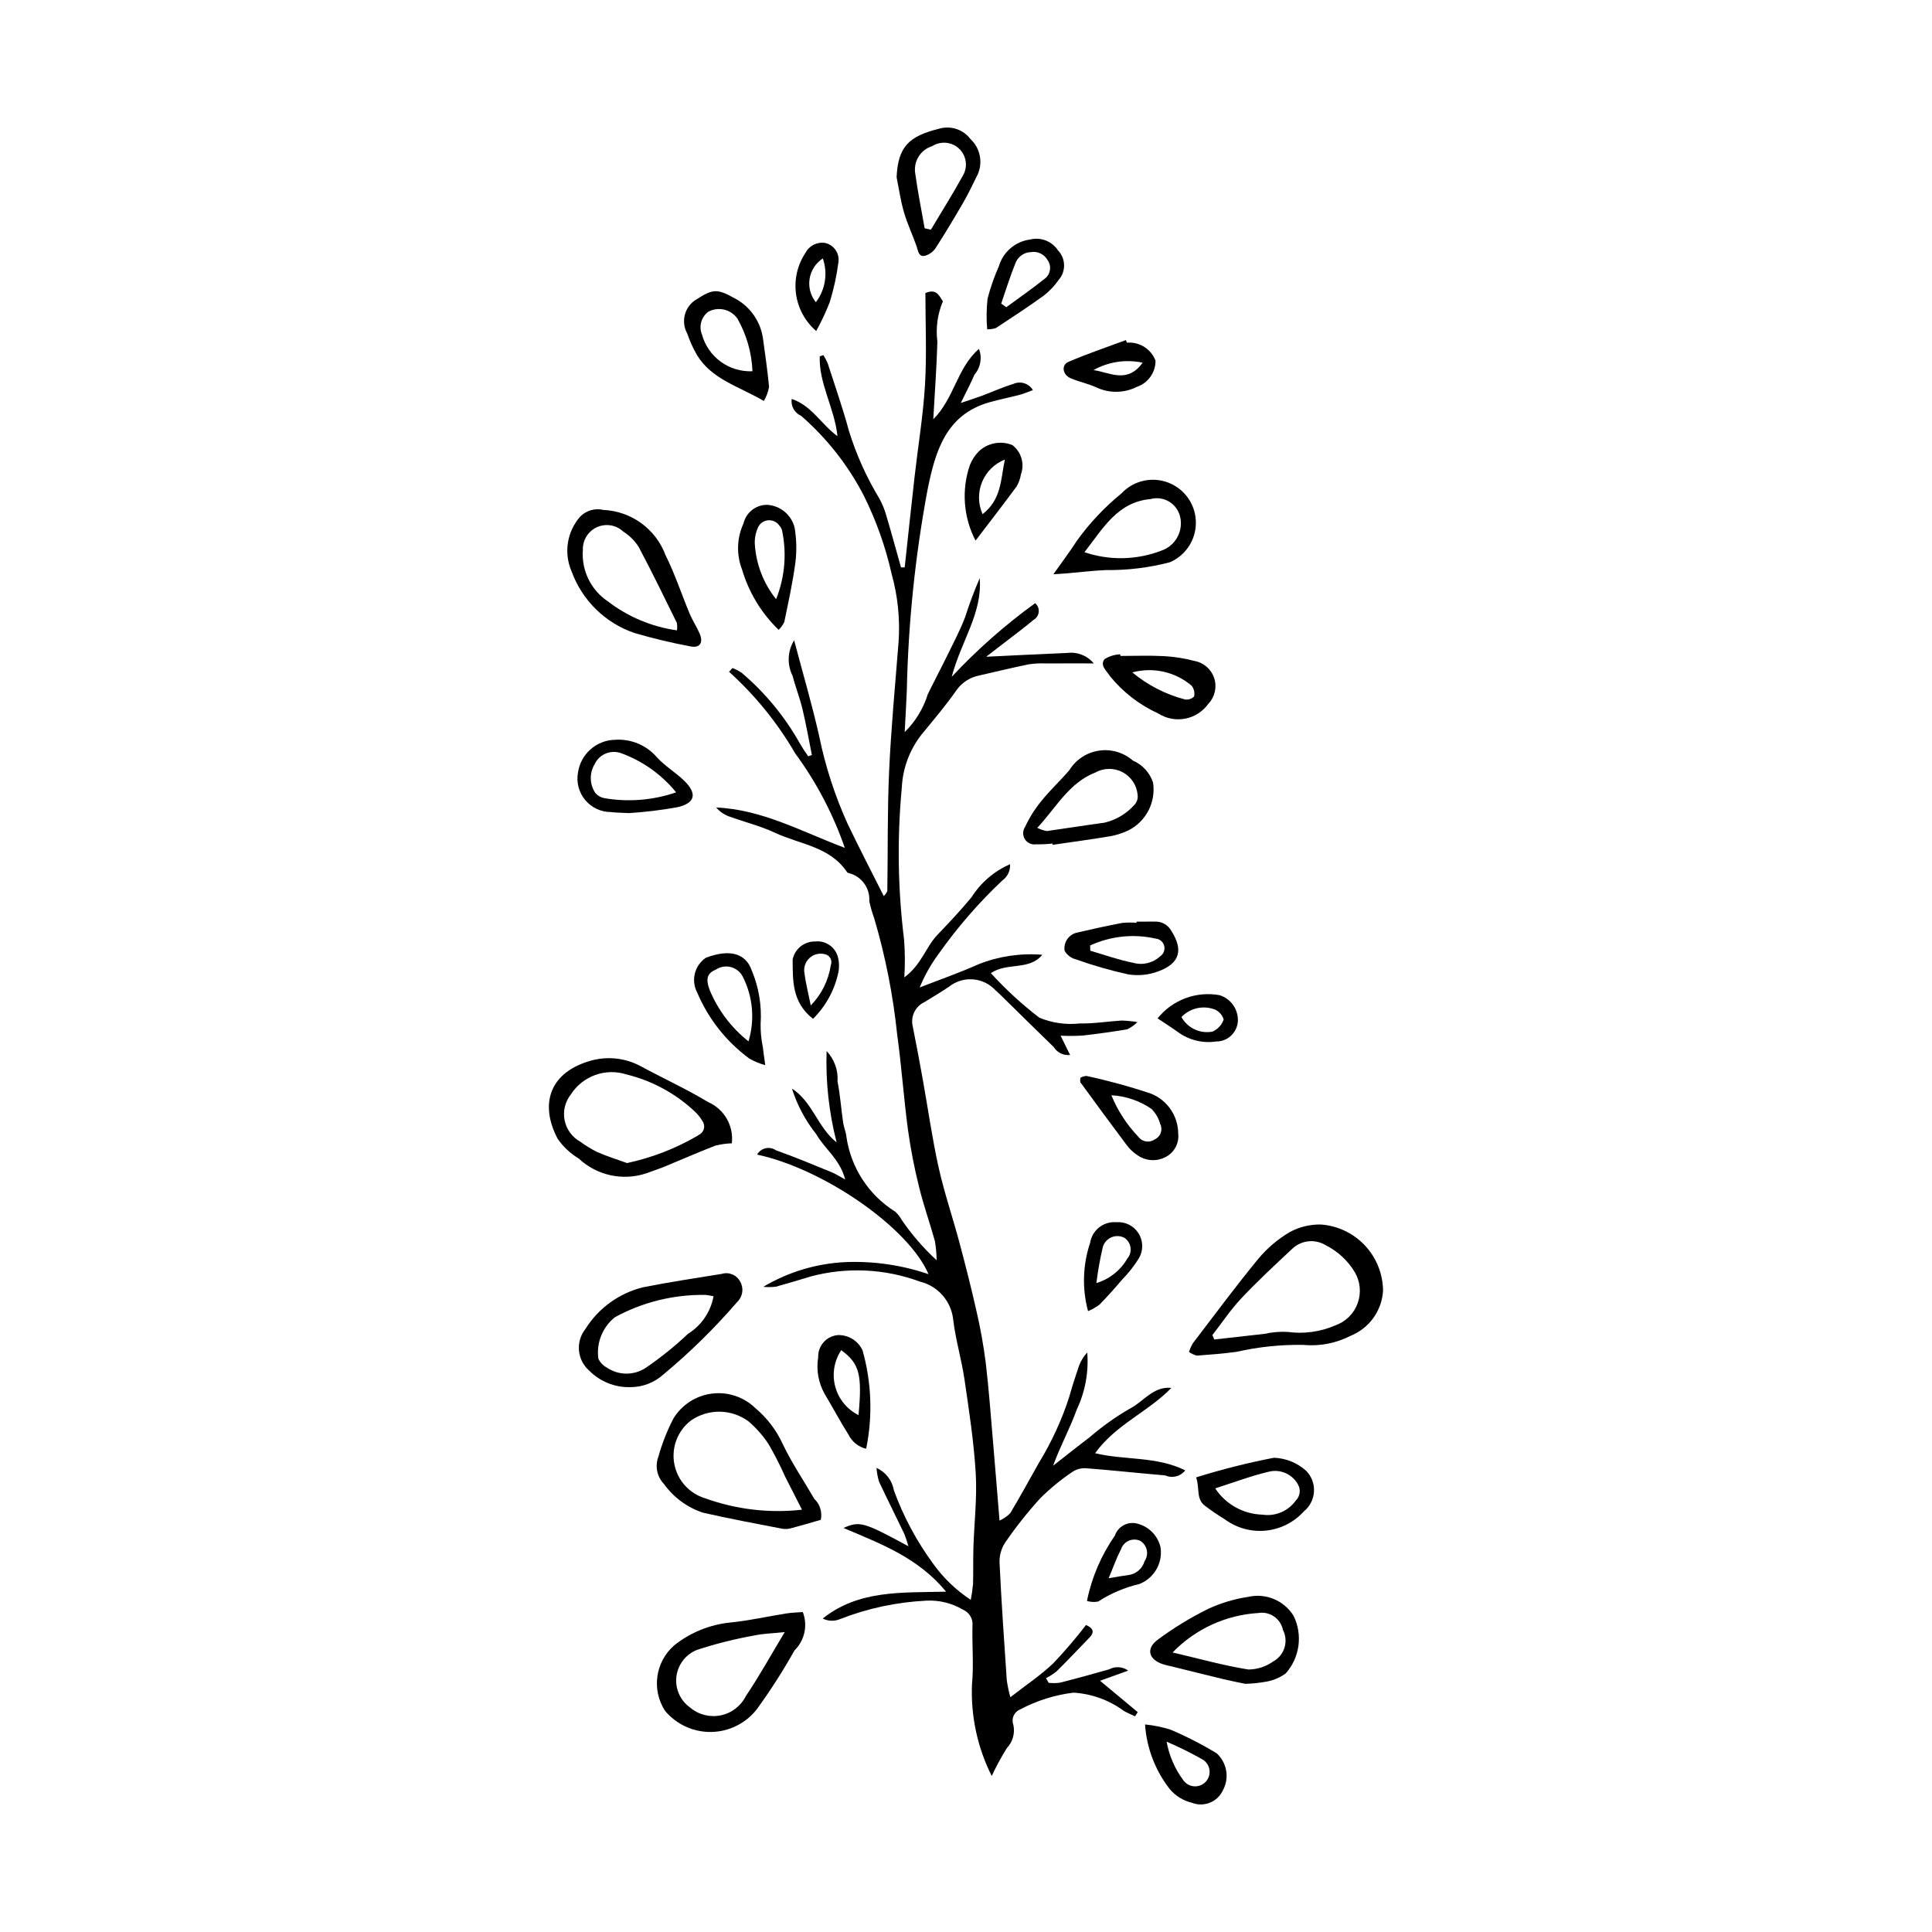 <?xml version="1.0" encoding="UTF-8"?>
<!-- The Best Svg Icon site in the world: iconSvg.co, Visit us! https://iconsvg.co -->
<svg fill="#000000" width="800px" height="800px" version="1.1" viewBox="144 144 512 512" xmlns="http://www.w3.org/2000/svg">
 <g>
  <path d="m392.22 477.98c-0.02-1.703-0.176-3.398-0.461-5.074-1.332-4.797-3.008-9.5-4.191-14.328v-0.004c-1.246-4.977-2.227-10.016-2.938-15.098-1.129-8.441-1.711-16.957-2.879-25.391-1.078-10.379-3.106-20.633-6.051-30.641-0.551-1.508-0.996-3.051-1.332-4.621 0.238-3.492-2.078-6.648-5.484-7.461-0.16-0.027-0.305-0.113-0.406-0.238-4.527-6.789-12.504-7.352-19.059-10.418-3.914-1.832-8.188-2.875-12.266-4.367-1.301-0.48-2.453-1.289-3.348-2.344 12.184 0.523 22.617 6.383 34.082 10.699-3.106-8.965-7.539-17.41-13.16-25.055-4.684-8.07-10.594-15.363-17.52-21.613l0.918-0.988h-0.004c0.91 0.34 1.77 0.801 2.559 1.367 6.129 5.227 11.289 11.496 15.238 18.52 0.691 1.207 1.449 2.379 2.269 3.504l0.969-0.344c-0.816-4.059-1.527-8.141-2.488-12.164-0.707-2.965-1.855-5.82-2.606-8.777-1.523-3.008-1.375-6.594 0.391-9.469 2.367 8.965 4.769 17.094 6.625 25.344 1.637 8.035 4.172 15.855 7.562 23.32 3.039 6.356 6.293 12.609 9.562 19.121 0.406-0.367 0.73-0.82 0.949-1.324 0.164-10.598-0.004-21.207 0.477-31.789 0.516-11.383 1.602-22.746 2.496-34.109l0.004-0.004c0.43-6.082-0.184-12.191-1.816-18.066-1.617-7.219-4.102-14.215-7.398-20.836-4.148-8.02-9.773-15.184-16.578-21.113-1.758-0.762-2.789-2.598-2.531-4.496 5.285 1.734 7.75 6.641 12.137 9.875-0.797-7.547-4.965-13.945-4.695-21.168l0.957-0.316-0.004-0.004c0.445 0.684 0.828 1.406 1.145 2.16 1.926 5.965 4.012 11.891 5.641 17.938 1.949 6.289 4.664 12.32 8.082 17.949 0.754 1.395 1.355 2.863 1.793 4.387 1.363 4.594 2.625 9.219 3.922 13.828l0.977-0.023c0.867-7.992 1.707-15.984 2.613-23.973 0.922-8.141 2.281-16.25 2.766-24.414 0.48-8.141 0.105-16.328 0.105-24.297 2.894-1.254 3.582 0.594 4.637 2.195-1.43 3.367-1.934 7.055-1.461 10.684-0.184 6.566-0.676 13.125-1.09 20.574 5.598-5.609 6.258-13.566 12.102-18.66 0.902 2.32 0.445 4.949-1.188 6.828-0.922 2.176-2.047 4.266-3.621 7.5 2.488-0.84 3.93-1.281 5.34-1.812 2.852-1.066 5.641-2.328 8.547-3.219v0.004c1.898-0.883 4.156-0.176 5.215 1.625-1.402 0.504-2.445 0.969-3.531 1.254-2.633 0.691-5.309 1.215-7.926 1.949-11.738 3.301-14.441 13.266-16.469 23.262-3.269 17.527-5.106 35.297-5.481 53.121-0.125 3.344-0.34 6.68-0.566 11.043l-0.004 0.004c2.84-2.789 4.945-6.238 6.129-10.035 1.684-3.473 3.508-6.879 5.203-10.348 1.621-3.32 3.352-6.606 4.672-10.043 1.117-3.516 2.414-6.973 3.883-10.355 0.754 9.254-4.93 16.645-7.422 26.129 6.731-7.203 14.137-13.742 22.121-19.523 0.68 0.578 1.031 1.453 0.938 2.344-0.09 0.887-0.609 1.672-1.391 2.102-2.457 2.066-5.047 3.977-7.586 5.945-1.621 1.254-3.246 2.5-4.949 3.812 7.34-0.352 14.395-0.723 21.453-1.008v0.004c2.676-0.359 5.348 0.688 7.066 2.766-4.676 0-8.641-0.02-12.605 0.008v0.004c-1.539-0.074-3.082 0.004-4.609 0.227-4.402 0.895-8.77 1.973-13.156 2.961-2.527 0.5-4.75 1.988-6.18 4.129-2.754 3.938-5.894 7.613-8.941 11.34h-0.004c-3.246 4.055-5.129 9.027-5.379 14.215-1.258 13.414-1.059 26.926 0.598 40.301 0.258 3.336 0.281 6.688 0.066 10.027 4.598-3.43 5.711-8.055 8.715-11.211 3.102-3.262 6.215-6.535 9.074-10.008h0.004c2.457-3.883 6.023-6.945 10.238-8.785 0.102 1.711-0.684 3.352-2.082 4.34-6.289 5.938-11.969 12.488-16.953 19.559-1.992 2.711-3.648 5.656-4.922 8.773 5.231-2.043 10.547-3.891 15.664-6.184h-0.004c5.348-2.106 11.105-2.953 16.828-2.477-3.5 4.262-9.266 1.906-13.633 4.863v-0.004c3.926 4.309 8.227 8.262 12.848 11.809 3.394 1.41 7.094 1.934 10.746 1.527 3.68 0.078 7.371-0.547 11.062-0.77v-0.004c1.406 0.047 2.809 0.188 4.195 0.418-0.789 0.781-1.703 1.426-2.703 1.91-3.945 0.652-7.914 1.215-11.891 1.66h0.004c-1.922 0.109-3.848 0.121-5.773 0.031 0.914 1.863 1.625 3.305 2.512 5.109-1.715 0.207-3.394-0.602-4.305-2.07-4.508-4.363-8.965-8.781-13.445-13.176-0.688-0.676-1.387-1.344-2.106-1.988h0.004c-3.242-3.418-8.559-3.785-12.242-0.848-2.133 1.434-4.348 2.75-6.543 4.094-2.41 1.145-3.688 3.824-3.059 6.418 0.957 4.719 1.828 9.453 2.68 14.191 1.387 7.711 2.465 15.484 4.164 23.125 1.5 6.731 3.746 13.289 5.527 19.961 1.613 6.039 3.16 12.102 4.523 18.203h0.004c1.051 4.539 1.871 9.129 2.457 13.75 0.828 6.992 1.328 14.027 1.934 21.047 0.578 6.703 1.109 13.41 1.707 20.688h0.004c1.051-0.48 2.012-1.141 2.832-1.953 2.621-4.391 5.086-8.871 7.582-13.332 3.367-5.481 6.066-11.344 8.043-17.461 0.738-2.633 1.562-5.242 2.449-7.824v-0.004c0.484-1.477 1.277-2.828 2.336-3.969 0.414 5.191-0.543 10.402-2.777 15.105-1.758 4.945-4.348 9.598-6.273 14.902 3.227-2.519 6.418-5.086 9.688-7.551 3.277-2.832 6.809-5.356 10.555-7.531 3.688-1.816 6.211-6.023 11.109-5.555-6.168 6.371-14.805 9.754-20.223 17.32 7.856 1.887 16.273 0.762 23.891 4.539-1.234 1.617-3.418 2.172-5.273 1.344-7.027-0.602-14.043-1.363-21.074-1.91v0.004c-1.266-0.078-2.523 0.27-3.574 0.98-3.043 2.051-5.887 4.383-8.492 6.965-3.352 3.688-6.449 7.594-9.273 11.699-1.043 1.566-1.578 3.418-1.527 5.301 0.488 10.414 1.211 20.82 1.918 31.223 0.219 1.523 0.535 3.031 0.949 4.516 4.188-3.262 8.066-5.832 11.375-8.996 3.07-3.227 5.965-6.613 8.676-10.148 1.973 0.871 2.297 1.906 0.898 3.356-2.894 2.992-5.754 6.019-8.715 8.949v-0.004c-0.863 0.695-1.801 1.297-2.789 1.793l0.707 1.234c0.984 0.109 1.98 0.098 2.965-0.031 4.367-1.105 8.715-2.301 13.047-3.535v-0.004c1.613-0.867 3.586-0.738 5.07 0.34l-7.469 2.68c3.617 3.012 6.805 5.664 9.992 8.32l-0.715 1.109c-0.984-0.469-2-0.879-2.941-1.414h0.004c-3.894-2.879-8.539-4.566-13.371-4.859-4.945 0.602-9.738 2.109-14.137 4.449-1.602 0.637-2.402 2.43-1.809 4.047 0.496 2.219-0.145 4.535-1.703 6.184-1.492 2.383-2.836 4.856-4.023 7.402-3.789-7.535-5.586-15.914-5.227-24.34 0.488-5.106-0.008-10.297 0.129-15.441 0.195-1.82-0.816-3.551-2.492-4.277-2.918-1.73-6.281-2.57-9.672-2.406-7.84 0.375-15.566 2.016-22.883 4.867-1.488 0.652-3.188 0.605-4.641-0.129 9.562-7.621 20.922-6.82 32.695-7.117-7.453-9.039-17.242-12.648-27.191-16.883 4.312-1.895 5.336-1.578 17.199 4.844l0.004 0.004c-0.301-1.113-0.664-2.207-1.09-3.277-2.215-4.633-4.527-9.223-6.707-13.871v-0.004c-0.348-1.176-0.57-2.387-0.656-3.613 2.426 1.082 4.148 3.305 4.594 5.922 2.527 6.957 6.039 13.516 10.422 19.477 2.703 3.777 6.078 7.019 9.961 9.57 0.273-1.391 0.477-2.793 0.605-4.207 0.09-3.211 0-6.426 0.098-9.637 0.207-6.574 1-13.18 0.613-19.715-0.492-8.32-1.773-16.609-2.981-24.871-0.766-5.242-2.32-10.375-2.965-15.625v0.004c-0.438-4.977-4-9.117-8.855-10.289-9.273-3.434-19.383-3.91-28.934-1.359-3.078 0.93-6.148 1.867-9.25 2.719-1.105 0.117-2.223 0.125-3.328 0.027 6.606-3.93 14.074-6.18 21.75-6.551 7.484-0.309 14.965 0.777 22.055 3.195-5.332-12.406-27.863-27.941-45.43-31.688 0.48-0.852 1.297-1.457 2.25-1.676 0.953-0.215 1.953-0.02 2.754 0.539 4.977 1.758 9.848 3.816 14.738 5.805 0.996 0.406 1.91 1.016 3.602 1.93-1.383-5.418-5.481-8.129-7.672-12.027v0.008c-2.867-3.594-5.047-7.684-6.434-12.07 5.445 3.477 6.812 10.301 11.844 14.27v0.004c-2.039-7.906-2.934-16.062-2.66-24.219 2.051 2.168 3.102 5.094 2.894 8.07 0.707 3.578 0.961 7.242 1.48 10.859 0.184 1.266 0.738 2.481 0.867 3.746v-0.004c1.176 8.211 5.906 15.488 12.938 19.891 0.695 0.617 1.277 1.355 1.719 2.176 2.668 3.91 5.773 7.5 9.262 10.703z"/>
  <path d="m459.09 502.26c0.25-0.762 0.57-1.492 0.961-2.191 5.758-7.519 11.387-15.148 17.402-22.457 2.367-2.844 5.211-5.258 8.402-7.129 2.523-1.355 5.352-2.035 8.215-1.973 4.449 0.32 8.613 2.309 11.664 5.566 3.047 3.254 4.758 7.543 4.789 12.004-0.324 5.277-3.648 9.902-8.547 11.898-3.891 2.004-8.277 2.848-12.633 2.434-5.938-0.094-11.863 0.523-17.652 1.836-3.488 0.477-7.008 0.75-10.52 1.008-0.75-0.195-1.457-0.535-2.082-0.996zm6.203-4.453 0.504 1.172c4.43-0.5 8.859-1.008 13.289-1.492h0.004c2.023-0.453 4.098-0.629 6.168-0.516 4.309 0.594 8.699-0.016 12.684-1.762 2.731-0.977 4.879-3.125 5.859-5.852 0.984-2.727 0.695-5.75-0.785-8.246-1.836-3.047-4.5-5.512-7.68-7.109-2.859-1.754-6.547-1.34-8.949 1.004-4.562 4.258-9.137 8.52-13.414 13.055-2.828 2.996-5.137 6.481-7.676 9.746z"/>
  <path d="m356.75 571.21c1.363 3.527 0.496 7.527-2.207 10.172-3.039 5.426-6.394 10.664-10.059 15.688-2.922 3.68-7.344 5.856-12.043 5.918s-9.18-1.992-12.195-5.598c-3.641-5.602-2.582-13.031 2.477-17.391 4.293-3.41 9.48-5.5 14.938-6.027 4.914-0.492 9.766-1.605 14.656-2.379 1.508-0.242 3.051-0.27 4.434-0.383zm-4.785 5.316c-3.387 0.355-5.75 0.391-8.012 0.883-5.18 0.922-10.289 2.207-15.289 3.844-2.957 1.195-5.027 3.902-5.41 7.066-0.383 3.168 0.988 6.289 3.574 8.152 2.238 1.922 5.234 2.703 8.125 2.125 2.891-0.574 5.356-2.449 6.684-5.082 3.535-5.238 6.594-10.801 10.328-16.992z"/>
  <path d="m337.94 446.99c-1.477 0.047-2.945 0.254-4.383 0.621-4.488 1.738-8.891 3.688-13.348 5.516-1.629 0.668-3.309 1.199-4.953 1.824v-0.004c-3.055 1.016-6.328 1.188-9.473 0.5-3.144-0.691-6.047-2.215-8.398-4.414-2.207-1.324-4.109-3.102-5.582-5.215-4.758-8.961-2.336-17.258 8.004-20.496h-0.004c4.656-1.535 9.738-1.078 14.043 1.262 5.91 3.207 12.066 6 17.809 9.473 4.277 1.859 6.832 6.301 6.285 10.934zm-27.766 5.231h0.004c6.543-1.398 12.824-3.828 18.605-7.191 0.145-0.066 0.258-0.195 0.398-0.273 0.672-0.309 1.172-0.906 1.355-1.625 0.184-0.715 0.035-1.48-0.406-2.074-0.566-0.961-1.273-1.832-2.094-2.586-5.07-4.738-11.273-8.09-18.016-9.738-5.562-1.781-11.625 0.41-14.762 5.336-1.512 1.922-2.106 4.406-1.629 6.805 0.477 2.394 1.977 4.461 4.106 5.66 1.43 1.039 2.938 1.965 4.516 2.762 2.574 1.125 5.277 1.965 7.926 2.926z"/>
  <path d="m361.52 546.77c-2.914 0.832-5.324 1.559-7.754 2.195-0.762 0.23-1.562 0.293-2.348 0.188-7.078-1.379-14.172-2.68-21.195-4.297-4.141-1.391-7.738-4.051-10.281-7.602-1.84-1.926-2.406-4.738-1.457-7.227 0.98-3.527 2.328-6.941 4.023-10.188 2.238-3.609 5.992-6.012 10.207-6.527 4.219-0.516 8.441 0.91 11.48 3.871 3.074 2.578 5.539 5.809 7.215 9.453 2.391 5.047 5.574 9.711 8.379 14.562 1.508 1.426 2.164 3.539 1.73 5.57zm-4.984-2.68c-1.734-3.402-3.113-6.078-4.465-8.766-1.297-2.922-2.75-5.773-4.352-8.543-1.484-2.285-3.289-4.34-5.363-6.109-4.5-3.316-10.613-3.418-15.219-0.246-3.527 2.684-5.246 7.121-4.449 11.48 0.793 4.359 3.969 7.902 8.215 9.168 8.199 2.957 16.973 3.988 25.633 3.016z"/>
  <path d="m310.97 511.61c-4.062 0.09-7.981-1.5-10.836-4.387-3.203-2.816-3.648-7.644-1.016-11 3.453-5.531 8.926-9.5 15.254-11.07 6.914-1.375 13.895-2.422 20.859-3.551 1.938-0.605 4.031 0.277 4.953 2.086 0.977 1.746 0.648 3.934-0.793 5.32-5.984 6.945-12.535 13.383-19.586 19.242-2.422 2.188-5.574 3.387-8.836 3.359zm22.125-24.094c-0.879-0.145-1.504-0.305-2.141-0.348-8.371-0.141-16.637 1.895-23.988 5.902-3.301 2.633-4.969 6.809-4.394 10.992 0.453 0.984 1.211 1.797 2.164 2.312 3.141 2.18 7.301 2.207 10.469 0.066 3.934-2.688 7.652-5.684 11.113-8.953 3.566-2.219 6.031-5.84 6.777-9.973z"/>
  <path d="m303.93 279.14c3.613 0.164 7.102 1.387 10.027 3.519 2.926 2.133 5.16 5.078 6.422 8.473 2.496 4.996 4.238 10.363 6.402 15.531 0.738 1.762 1.812 3.379 2.586 5.125 1.113 2.508 0.141 4.031-2.391 3.512-5.004-0.938-9.961-2.121-14.848-3.555-7.738-2.641-13.859-8.645-16.656-16.328-2.102-4.859-1.223-10.496 2.258-14.484 1.605-1.648 3.961-2.332 6.199-1.793zm19.473 31.91c0.094-0.656 0.086-1.324-0.027-1.98-3.332-6.75-6.602-13.535-10.145-20.172v-0.004c-1.043-1.621-2.43-2.992-4.059-4.023-1.883-1.766-4.641-2.223-6.988-1.152-2.348 1.07-3.816 3.453-3.719 6.031-0.199 2.656 0.309 5.316 1.473 7.711 1.168 2.391 2.949 4.434 5.164 5.91 5.332 4.098 11.637 6.746 18.301 7.68z"/>
  <path d="m474 590.23c-1.441-0.305-3.625-0.723-5.789-1.238-4.516-1.082-9.016-2.215-13.523-3.328-0.777-0.191-1.57-0.344-2.336-0.578-3.914-1.207-4.805-4.125-1.539-6.555h0.004c4.238-3.141 8.75-5.891 13.484-8.223 3.336-1.523 6.867-2.578 10.492-3.125 4.676-1.066 9.512 0.961 12.031 5.043 2.457 5.039 1.629 11.062-2.098 15.25-1.527 1.113-3.293 1.859-5.156 2.18-1.84 0.332-3.699 0.523-5.57 0.574zm-19.25-8.309c7.32 1.711 13.633 3.488 20.066 4.512l-0.004 0.004c2.379-0.012 4.695-0.766 6.625-2.148 2.973-1.637 4.102-5.34 2.551-8.355-0.613-3-3.492-4.973-6.516-4.469-8.617 0.516-16.727 4.25-22.723 10.457z"/>
  <path d="m422.91 367.55c-1.43 0.16-2.867 0.227-4.305 0.199-1.172 0.188-2.34-0.336-2.984-1.332-0.641-0.996-0.633-2.277 0.023-3.266 1.152-2.461 2.606-4.773 4.324-6.879 2.305-2.863 5.039-5.375 7.426-8.176 1.723-2.785 4.578-4.676 7.816-5.164 3.238-0.492 6.531 0.465 9 2.617 2.539 1.086 4.492 3.207 5.359 5.832 0.789 5.164-1.809 10.254-6.457 12.645-1.445 0.684-2.969 1.199-4.535 1.527-5.188 0.871-10.406 1.57-15.613 2.336zm-4.019-4.164v0.004c0.801 0.395 1.652 0.68 2.531 0.848 5.082-0.711 10.152-1.527 15.238-2.215l-0.004 0.004c3.141-0.727 5.969-2.426 8.082-4.859 0.602-0.699 0.871-1.621 0.742-2.535-0.227-2.543-1.73-4.801-3.988-5.996-2.262-1.191-4.973-1.164-7.203 0.082-7.004 2.742-10.242 9.105-15.398 14.672z"/>
  <path d="m423.16 296.18c2.34-3.316 4.398-6.035 6.238-8.895 3.371-4.68 7.34-8.895 11.812-12.535 2.344-2.504 5.688-3.816 9.109-3.578 3.418 0.238 6.551 2.004 8.523 4.809 1.973 2.805 2.578 6.348 1.648 9.648-0.93 3.297-3.293 6.004-6.441 7.367-5.535 1.453-11.242 2.152-16.961 2.078-3.488 0.145-6.965 0.582-10.449 0.875-1.078 0.094-2.164 0.145-3.481 0.23zm8.234-5.836v-0.004c6.684 2.266 13.953 2.098 20.527-0.469 3.641-1.32 5.715-5.156 4.828-8.926-0.391-1.676-1.438-3.121-2.91-4.004-1.473-0.887-3.242-1.137-4.902-0.691-8.824 0.809-12.562 7.715-17.543 14.09z"/>
  <path d="m381.61 190.99c0.359-8.207 3.332-10.922 11.359-12.906h-0.004c3.051-0.852 6.309 0.242 8.223 2.766 2.551 2.383 3.328 6.109 1.945 9.309-1.223 2.426-2.356 4.902-3.711 7.254-2.394 4.148-4.856 8.266-7.453 12.289h-0.004c-0.668 1.02-1.688 1.762-2.863 2.086-1.695 0.336-1.773-1.312-2.195-2.523-1.059-3.019-2.449-5.938-3.344-9-0.883-3.023-1.32-6.176-1.953-9.273zm7.434 13.508 1.652 0.367c2.844-4.769 5.816-9.469 8.484-14.336v0.004c1.465-2.492 0.867-5.68-1.395-7.473-1.953-1.523-4.648-1.656-6.738-0.336-3.07 0.945-4.988 3.992-4.512 7.168 0.672 4.891 1.656 9.738 2.508 14.605z"/>
  <path d="m440.97 317.83c3.84 0 7.688-0.156 11.516 0.055v-0.004c2.719 0.148 5.41 0.574 8.039 1.273 2.453 0.434 4.469 2.184 5.246 4.551 0.777 2.363 0.195 4.965-1.52 6.773-3.023 4.273-8.863 5.422-13.277 2.609-4.969-2.254-9.344-5.629-12.789-9.859-0.906-1.477-2.781-2.844-1.469-4.551 1.238-0.766 2.652-1.207 4.106-1.281zm3.109 4.359c4.066 3.383 8.828 5.832 13.945 7.172 0.891 0.145 1.793-0.148 2.426-0.785 0.223-1.012-0.023-2.07-0.676-2.875-4.336-3.676-10.203-4.988-15.695-3.512z"/>
  <path d="m346.43 250.26c-6.711-3.922-13.832-5.711-17.758-12.227v-0.004c-1.031-1.793-1.883-3.688-2.547-5.644-1.652-2.969-0.832-6.703 1.91-8.703 4.766-3.074 5.805-3.352 10.621-0.652h0.004c4.215 2.207 7.062 6.363 7.594 11.094 0.555 4.133 1.176 8.262 1.555 12.414-0.242 1.312-0.707 2.57-1.379 3.723zm-3.023-7.879c-0.191-4.902-1.559-9.688-3.984-13.953-1.742-2.469-5.055-3.25-7.715-1.816-1.867 1.391-2.559 3.867-1.688 6.027 1.637 5.977 7.195 10.023 13.387 9.742z"/>
  <path d="m460.99 535.52c6.766-2.117 13.645-3.852 20.605-5.199 3.191 0.109 6.242 1.352 8.602 3.504 1.414 1.473 2.148 3.473 2.016 5.512-0.129 2.043-1.109 3.934-2.699 5.215-2.609 2.887-6.203 4.695-10.074 5.078-3.871 0.379-7.746-0.695-10.871-3.012-1.785-1.086-3.516-2.262-5.18-3.519-2.484-1.809-1.398-4.633-2.398-7.578zm5.047 2.91c2.781 4.231 7.461 6.832 12.523 6.969 3.398 0.516 6.801-0.918 8.809-3.707 1.18-1.141 1.418-2.941 0.574-4.352-1.527-2.727-4.699-4.086-7.731-3.316-4.59 1.082-9.035 2.773-14.176 4.406z"/>
  <path d="m350.34 310.91c-4.559-4.402-7.894-9.91-9.688-15.984-1.531-3.949-1.395-8.352 0.379-12.199 0.68-2.926 3.305-4.984 6.312-4.941 3.477 0.223 6.406 2.672 7.242 6.055 0.5 2.977 0.578 6.012 0.234 9.012-0.707 5.359-1.875 10.66-2.969 15.961-0.363 0.789-0.875 1.504-1.512 2.098zm-0.668-8.125 0.004-0.004c2.32-5.797 2.867-12.152 1.566-18.262-0.137-0.465-0.379-0.891-0.711-1.246-0.648-0.93-1.734-1.461-2.871-1.398-1.133 0.062-2.156 0.711-2.695 1.711-0.617 1.281-0.941 2.68-0.953 4.102 0.227 5.508 2.211 10.801 5.664 15.094z"/>
  <path d="m310.71 359.48c-2.293-0.125-3.582-0.109-4.844-0.277h-0.004c-2.629-0.008-5.121-1.184-6.797-3.211-1.68-2.023-2.371-4.688-1.891-7.273 0.719-4.914 4.891-8.582 9.852-8.668 4.203-0.281 8.293 1.43 11.043 4.617 2.113 2.348 4.969 4.008 7.246 6.231 3.504 3.422 2.957 5.953-1.828 7.027h-0.004c-4.223 0.758-8.488 1.281-12.773 1.555zm12.473-5.504h-0.004c-3.852-4.738-8.926-8.336-14.672-10.41-2.723-0.926-5.707 0.344-6.922 2.949-1.434 2.375-1.355 5.363 0.203 7.656 0.621 0.711 1.461 1.188 2.387 1.352 6.367 1.09 12.902 0.559 19.004-1.547z"/>
  <path d="m430.34 429.61c0.488-0.285 1.039-0.445 1.605-0.469 5.785 1.246 11.496 2.812 17.105 4.695 4.312 1.73 7.152 5.894 7.188 10.539 0.305 2.66-1.121 5.215-3.543 6.352-2.379 1.16-5.207 0.91-7.344-0.652-1.074-0.711-2.019-1.605-2.785-2.644-4.144-5.512-8.215-11.082-12.281-16.648-0.066-0.391-0.051-0.789 0.055-1.172zm8.191 4.652-0.004-0.004c1.676 4.09 4.106 7.828 7.164 11.016 1.012 1.363 2.93 1.664 4.309 0.68 0.75-0.328 1.332-0.953 1.609-1.723 0.277-0.77 0.23-1.621-0.137-2.352-0.414-1.52-1.215-2.906-2.332-4.016-3.137-2.156-6.809-3.406-10.613-3.606z"/>
  <path d="m445.2 388.24c1.602 0 3.199 0.016 4.801-0.004 1.789-0.105 3.484 0.816 4.371 2.379 3.285 5.113 2.348 8.699-3.481 10.832-2.516 0.93-5.227 1.199-7.875 0.777-4.68-1.023-9.293-2.344-13.805-3.961-1.297-0.305-2.414-1.137-3.078-2.297-0.332-2.152 1.012-4.211 3.117-4.777 4.023-0.941 8.062-1.824 12.117-2.602h0.004c1.27-0.129 2.555-0.141 3.828-0.035zm-12.305 6.32 0.043 1.387c3.769 1.098 7.492 2.441 11.328 3.199l0.004-0.004c2.519 0.73 5.238 0.086 7.164-1.695 0.906-0.59 1.348-1.691 1.098-2.742-0.25-1.055-1.137-1.84-2.215-1.957-5.848-1.332-11.973-0.695-17.422 1.812z"/>
  <path d="m447.45 601c2.277 0.219 4.527 0.676 6.711 1.359 4.234 1.797 8.332 3.894 12.266 6.281 2.769 2.519 3.438 6.613 1.617 9.883-1.457 3.051-5.019 4.461-8.168 3.231-2.309-0.551-4.379-1.832-5.898-3.652-3.836-4.922-6.109-10.875-6.527-17.102zm5.711 4.562c0.672 3.715 2.195 7.223 4.453 10.246 0.668 0.926 1.715 1.508 2.852 1.586 1.141 0.078 2.258-0.359 3.043-1.188 0.785-0.828 1.16-1.965 1.023-3.102-0.137-1.133-0.773-2.148-1.738-2.762-3.117-1.777-6.332-3.371-9.633-4.781z"/>
  <path d="m346.8 426.29c-1.469-0.414-2.879-1-4.207-1.746-6.098-4.488-10.875-10.535-13.828-17.504-1.703-3.219-0.707-7.199 2.312-9.234 6.312-2.375 10.559-1.199 12.16 3.406 1.859 4.453 2.66 9.273 2.336 14.09-0.039 2.066 0.156 4.129 0.582 6.152 0.148 1.328 0.348 2.652 0.645 4.836zm-4.441-6.316c1.727-5.715 1.176-11.879-1.543-17.195-0.633-1.223-1.754-2.121-3.086-2.481-1.328-0.359-2.75-0.145-3.914 0.594-2.402 1.023-2.883 2.391-1.727 5.523 2.219 5.316 5.75 9.984 10.27 13.559z"/>
  <path d="m405.61 231.27c-0.223-2.711-0.188-5.434 0.105-8.141 0.766-2.938 1.773-5.812 3.004-8.59 1.117-3.789 4.367-6.562 8.285-7.066 2.812-0.707 5.762 0.441 7.359 2.859 2.098 2.172 2.18 5.59 0.188 7.856-1.094 1.574-2.418 2.973-3.934 4.148-4.144 3-8.434 5.793-12.711 8.605h0.004c-0.746 0.238-1.523 0.352-2.301 0.328zm3.719-6.824 1.348 0.973c3.441-2.531 6.961-4.973 10.297-7.641v0.004c1.449-1.188 1.742-3.293 0.664-4.832-0.879-1.59-2.672-2.449-4.465-2.137-1.828 0.062-3.434 1.223-4.074 2.938-1.422 3.496-2.531 7.125-3.769 10.695z"/>
  <path d="m442.63 234.79c0.16 0 0.32-0.008 0.48 0 3.148-0.07 6 1.848 7.117 4.789 0.02 3.133-1.969 5.926-4.934 6.938-3.344 1.688-7.277 1.754-10.676 0.18-2.172-1.008-4.578-1.496-6.797-2.414-2.227-0.922-2.672-3.523-0.652-4.394 4.977-2.144 10.129-3.867 15.211-5.762zm-8.855 7.289c4.269 0.57 8.922 3.746 13.039-1.961h-0.004c-4.438-0.957-9.074-0.258-13.035 1.965z"/>
  <path d="m373.54 527.94c-2.035-0.484-3.75-1.852-4.672-3.731-2.227-3.516-4.168-7.211-6.312-10.781v-0.004c-1.676-2.953-2.285-6.391-1.727-9.738-0.105-3.051 2.207-5.637 5.246-5.875 2.793-0.066 5.356 1.535 6.519 4.074 2.387 8.484 2.711 17.418 0.945 26.055zm-6.602-26.133h0.004c-1.895 2.832-2.477 6.344-1.602 9.637 0.875 3.297 3.125 6.055 6.176 7.574 1-10.738 0.27-13.645-4.574-17.211z"/>
  <path d="m402.53 287.27c-3.219-6.184-3.762-13.422-1.504-20.02 0.539-1.344 1.332-2.574 2.344-3.613 2.387-2.273 5.887-2.934 8.934-1.68 2.371 1.824 3.281 4.977 2.25 7.785-0.18 1.113-0.566 2.188-1.137 3.16-3.309 4.512-6.746 8.934-10.887 14.367zm1.871-7.019c5.047-3.945 4.781-9.215 5.898-14.461l-0.004 0.004c-2.746 1.078-4.93 3.234-6.047 5.965-1.113 2.734-1.059 5.805 0.148 8.496z"/>
  <path d="m432.06 568.27c1.246-6.211 3.762-12.098 7.387-17.293 0.797-2.383 3.254-3.785 5.711-3.258 3.199 0.699 5.699 3.195 6.406 6.391 0.598 4.129-1.723 8.129-5.602 9.664-3.887 0.906-7.586 2.477-10.934 4.648-0.988 0.191-2.004 0.137-2.969-0.152zm5.738-6.019c2.285-0.375 3.652-0.645 5.031-0.816l0.004 0.004c2.117-0.199 3.902-1.672 4.492-3.719 0.594-0.863 0.801-1.93 0.578-2.953-0.223-1.023-0.855-1.91-1.754-2.445-0.969-0.43-2.07-0.426-3.035 0-0.965 0.43-1.703 1.246-2.035 2.25-1.16 2.231-1.996 4.629-3.281 7.68z"/>
  <path d="m432.34 491.46c-1.598-5.961-1.406-12.262 0.555-18.113 0.535-3.352 3.559-5.723 6.941-5.449 2.359-0.191 4.625 0.945 5.887 2.945s1.305 4.535 0.117 6.582c-1.258 2.031-2.734 3.914-4.406 5.621-1.953 2.281-3.941 4.547-6.047 6.684-0.938 0.707-1.961 1.289-3.047 1.73zm2.211-7.43c3.449-1.035 6.371-3.344 8.176-6.461 0.691-0.797 1.008-1.852 0.879-2.898-0.129-1.047-0.695-1.992-1.559-2.598-1.062-0.586-2.332-0.656-3.453-0.199-1.121 0.461-1.977 1.402-2.324 2.562-0.746 3.164-1.32 6.367-1.719 9.594z"/>
  <path d="m360.3 231.72c-2.926-2.512-4.828-6.012-5.348-9.832-0.52-3.82 0.379-7.703 2.523-10.906 1.004-1.914 3.133-2.961 5.262-2.582 2.269 0.543 3.766 2.715 3.465 5.031-0.465 3.602-1.238 7.152-2.305 10.621-1.02 2.637-2.223 5.199-3.598 7.668zm-0.09-7.633h0.004c2.519-3.312 3.211-7.664 1.844-11.598-1.879 1.219-3.152 3.176-3.504 5.391-0.352 2.211 0.25 4.465 1.66 6.207z"/>
  <path d="m450.77 413.88c1.934-2.414 4.484-4.258 7.379-5.34 2.894-1.082 6.027-1.359 9.07-0.805 3.008 0.949 4.992 3.812 4.828 6.961-0.227 3.023-2.766 5.352-5.797 5.312-3.543 0.52-7.144-0.367-10.043-2.469-1.672-1.207-3.422-2.312-5.438-3.66zm6.324-0.359h0.004c1.613 2.934 4.934 4.496 8.223 3.867 1.391-0.605 2.469-1.77 2.965-3.203-0.336-1.148-1.148-2.098-2.231-2.609-3.102-1.242-6.648-0.473-8.957 1.945z"/>
  <path d="m359.46 414c-5.617-4.383-5.359-10.195-5.398-15.762h0.004c0.582-2.789 3.062-4.773 5.91-4.731 2.856-0.344 5.508 1.535 6.137 4.344 0.293 1.254 0.316 2.555 0.07 3.82-0.988 4.68-3.324 8.965-6.723 12.328zm-0.602-3.543h0.004c2.844-2.906 4.699-6.641 5.305-10.664 0.25-0.609 0.211-1.301-0.117-1.875-0.324-0.57-0.895-0.965-1.543-1.062-1.449-0.352-2.977 0.062-4.051 1.094-1.074 1.031-1.547 2.539-1.258 4 0.305 2.512 0.957 4.977 1.664 8.508z"/>
 </g>
</svg>